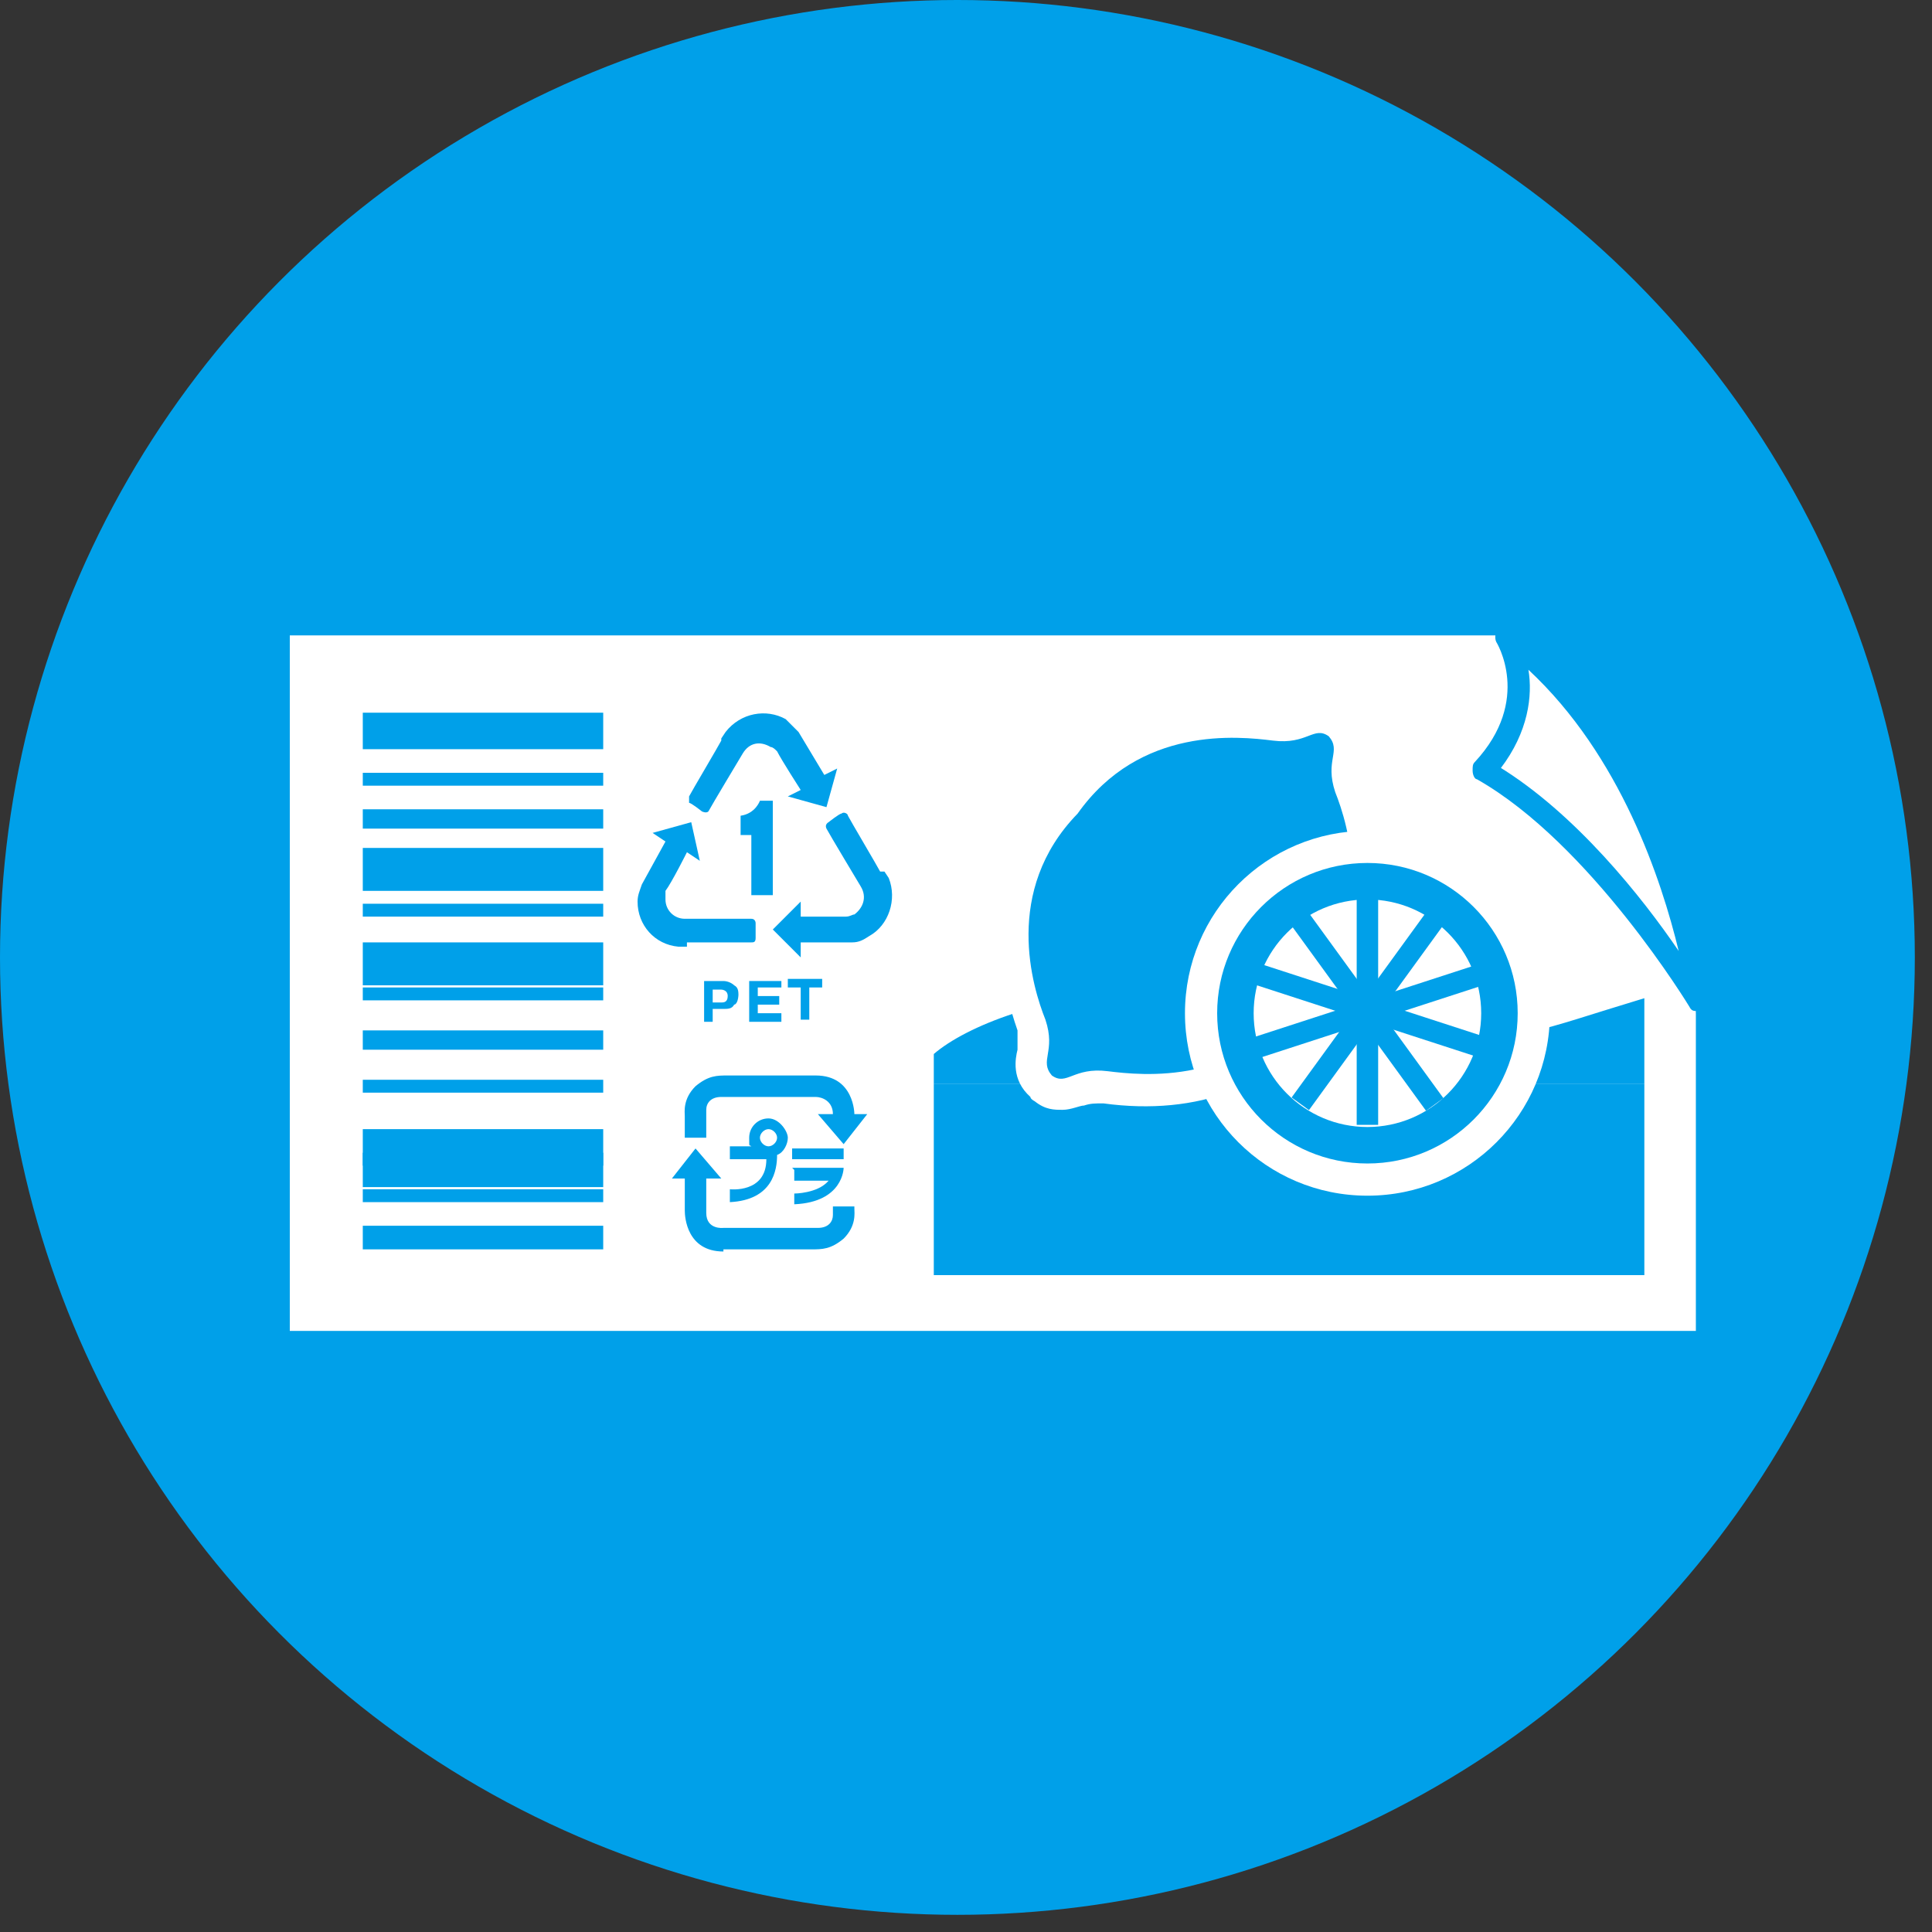 <?xml version="1.0" encoding="UTF-8"?>
<svg id="_レイヤー_1" data-name="レイヤー_1" xmlns="http://www.w3.org/2000/svg" width="90" height="90" version="1.1" viewBox="0 0 90 90">
  <rect x="0" y="0" width="90" height="90" fill="#333333" stroke="none"/>
  <!-- Generator: Adobe Illustrator 29.3.1, SVG Export Plug-In . SVG Version: 2.1.0 Build 151)  -->
  <defs>
    <style>
      .st0 {
        fill: #fff;
      }

      .st1 {
        fill: #00a0e9;
      }
    </style>
  </defs>
  <circle class="st1" cx="44.6" cy="44.6" r="44.6"/>
  <path class="st0" d="M79.1,62H13.5V29.6h56.5s9,11.1,9,17.6v14.8Z"/>
  <g>
    <path class="st0" d="M70.1,29.6s2,3-1,6.2c5.5,3.1,10.1,10.8,10.1,10.8,0,0-1.3-11.2-9-17Z"/>
    <path class="st1" d="M79.1,47.1c-.2,0-.3,0-.4-.2,0,0-4.6-7.6-9.9-10.6-.1,0-.2-.2-.2-.4,0-.2,0-.3.1-.4,2.7-2.9,1-5.6,1-5.6-.1-.2,0-.5,0-.6.2-.2.4-.2.6,0,7.9,5.9,9.2,16.9,9.2,17.4,0,.2-.1.5-.3.5s-.1,0-.2,0ZM69.8,35.7c3.6,2.2,6.7,6.1,8.4,8.6-.8-3.3-2.7-9.1-7-13.1.2,1.2,0,2.9-1.3,4.6Z"/>
  </g>
  <g>
    <rect class="st1" x="16.9" y="33.2" width="11.2" height="1.7"/>
    <rect class="st1" x="16.9" y="36" width="11.2" height=".6"/>
    <rect class="st1" x="16.9" y="46" width="11.2" height=".6"/>
    <rect class="st1" x="16.9" y="50.3" width="11.2" height=".6"/>
    <rect class="st1" x="16.9" y="52.6" width="11.2" height="2.7"/>
    <rect class="st1" x="16.9" y="53.7" width="11.2" height=".6"/>
    <rect class="st1" x="16.9" y="55.4" width="11.2" height=".6"/>
    <rect class="st1" x="16.9" y="57.1" width="11.2" height="1.1"/>
    <rect class="st1" x="16.9" y="42.1" width="11.2" height=".6"/>
    <rect class="st1" x="16.9" y="37.7" width="11.2" height=".9"/>
    <rect class="st1" x="16.9" y="48" width="11.2" height=".9"/>
    <rect class="st1" x="16.9" y="43.9" width="11.2" height="2"/>
    <rect class="st1" x="16.9" y="39.5" width="11.2" height="2"/>
  </g>
  <g>
    <g>
      <path class="st1" d="M31.9,53h1v-1.3c0-.3.2-.6.7-.6h4.4c.3,0,.8.2.8.8h-.7l1.2,1.4,1.1-1.4h-.6s0-1.8-1.8-1.8h-4.1c-.5,0-.9,0-1.5.5-.6.6-.5,1.2-.5,1.4s0,.9,0,.9Z"/>
      <path class="st1" d="M33.7,58.2h4.1c.5,0,.9,0,1.5-.5.6-.6.5-1.2.5-1.4s0,0,0-.1h-1v.4c0,.3-.2.6-.7.6h-4.4s-.8.1-.8-.7v-1.6h.7l-1.2-1.4-1.1,1.4h.6v1.5c0,.3.1,1.9,1.8,1.9Z"/>
    </g>
    <path class="st1" d="M35.8,52.1c-.5,0-.9.4-.9.9s0,.3.1.4h-1v.6h1.7c0,1.6-1.7,1.4-1.7,1.4v.6c2-.1,2.2-1.5,2.2-2.2.3-.1.5-.5.5-.8s-.4-.9-.9-.9ZM35.8,53.4c-.2,0-.4-.2-.4-.4s.2-.4.4-.4.4.2.4.4-.2.4-.4.4Z"/>
    <g>
      <rect class="st1" x="36.9" y="53.5" width="2.4" height=".5"/>
      <path class="st1" d="M36.9,54.4h2.4s0,1.6-2.3,1.7v-.5s1.1,0,1.6-.6h-1.6v-.5h0Z"/>
    </g>
  </g>
  <g>
    <g>
      <path class="st1" d="M34.5,37.9v1h.5v2.8h1v-4.4h-.6s-.2.6-.9.7Z"/>
      <path class="st1" d="M32,43.9h3c.1,0,.2,0,.2-.2v-.7s0-.2-.2-.2h-3.1c-.5,0-.9-.4-.9-.9s0-.3,0-.4h0c0,0,0,0,0,0,.3-.4,1-1.8,1-1.8l.6.4-.4-1.8-1.8.5.6.4-1.1,2c-.1.3-.2.5-.2.8,0,1.1.8,2,1.9,2.1,0,0,.1,0,.4,0Z"/>
      <path class="st1" d="M41,40.6c-.1-.2-1.4-2.4-1.5-2.6,0-.1-.2-.2-.3-.1-.1,0-.6.4-.6.4,0,0-.2.1-.1.3.1.2,1.6,2.7,1.6,2.7.3.5.1,1-.3,1.3-.1,0-.2.1-.4.1h0s0,0,0,0c-.5,0-2.1,0-2.1,0v-.7s-1.3,1.3-1.3,1.3l1.3,1.3v-.7s2.4,0,2.4,0c.3,0,.5-.1.8-.3.9-.5,1.3-1.7.9-2.7,0,0,0,0-.2-.3Z"/>
      <path class="st1" d="M33.6,34.5c-.1.2-1.4,2.4-1.5,2.6,0,.1,0,.3,0,.3.1,0,.6.4.6.4,0,0,.2.1.3,0,.1-.2,1.6-2.7,1.6-2.7.3-.5.8-.6,1.3-.3.1,0,.2.1.3.2h0c0,0,0,0,0,0,.2.4,1.1,1.8,1.1,1.8l-.6.3,1.8.5.5-1.8-.6.3-1.2-2c-.2-.2-.4-.4-.6-.6-.9-.5-2.1-.3-2.8.6,0,0,0,0-.2.3Z"/>
    </g>
    <g>
      <path class="st1" d="M33.7,46.7h-.5v-.6h.4c0,0,.3,0,.3.3s-.2.3-.3.3ZM34.4,46.4c0-.2,0-.4-.2-.5-.1-.1-.3-.2-.5-.2h-.9v1.9h.4v-.6h.5c.2,0,.4,0,.5-.2.1,0,.2-.2.2-.5Z"/>
      <path class="st1" d="M36.4,46h-1.1v.4h1v.4h-1v.4h1.1v.4h-1.5v-1.9h1.5v.4Z"/>
      <path class="st1" d="M38.3,45.6v.4h-.6v1.5h-.4v-1.5h-.6v-.4h1.6Z"/>
    </g>
  </g>
  <rect class="st1" x="43.5" y="50.5" width="33.1" height="8.9"/>
  <path class="st1" d="M43.5,49.1c1.5-1.3,5.3-2.8,9.4-2.8s8.6,2.1,13.5,2.1,4.9-.3,10.2-1.9v4h-33.1v-1.5Z"/>
  <g>
    <path class="st1" d="M62.2,36.9c-.5-1.5.3-1.9-.3-2.6-.7-.5-1,.4-2.6.2-1.6-.2-6.2-.7-9.1,3.4-3.5,3.6-2.1,8.1-1.5,9.6.5,1.5-.3,1.9.3,2.6.7.5,1-.4,2.6-.2,1.6.2,6.2.7,9.1-3.4,3.5-3.6,2.1-8.1,1.5-9.6Z"/>
    <path class="st0" d="M49.5,51.7c-.4,0-.8,0-1.3-.4,0,0-.2-.1-.2-.2-.9-.8-.7-1.8-.6-2.2,0-.3,0-.5,0-.9-1.5-4.3-.9-8.2,1.8-11,2.3-3.2,6-4.6,10.4-4,.4,0,.6,0,.9-.1.4-.2,1.3-.5,2.3.2,0,0,.2.1.2.2.9.8.7,1.8.6,2.2,0,.3,0,.5,0,.9t0,0c1.5,4.3.9,8.2-1.8,11-2.3,3.2-6,4.6-10.4,4-.4,0-.6,0-.9.1-.2,0-.6.2-1,.2ZM51.2,48.4c.2,0,.5,0,.7,0,3.4.5,6-.5,7.6-2.8,0,0,0-.1.1-.2,2-2.1,2.4-4.8,1.2-8-.2-.6-.3-1-.3-1.4-.4,0-.9,0-1.4,0-3.4-.5-6,.5-7.6,2.8,0,0,0,.1-.1.2-2,2.1-2.4,4.8-1.2,8,.2.6.3,1,.3,1.4.2,0,.5,0,.7,0Z"/>
  </g>
  <path class="st1" d="M62.2,36.9c-.5-1.5.3-1.9-.3-2.6-.7-.5-1,.4-2.6.2-1.6-.2-6.2-.7-9.1,3.4-3.5,3.6-2.1,8.1-1.5,9.6.5,1.5-.3,1.9.3,2.6.7.5,1-.4,2.6-.2,1.6.2,6.2.7,9.1-3.4,3.5-3.6,2.1-8.1,1.5-9.6Z"/>
  <path class="st0" d="M63.7,55.7c-4.7,0-8.5-3.8-8.5-8.5s3.8-8.5,8.5-8.5,8.5,3.8,8.5,8.5-3.8,8.5-8.5,8.5ZM63.7,41.8c-3,0-5.5,2.4-5.5,5.5s2.4,5.5,5.5,5.5,5.5-2.4,5.5-5.5-2.4-5.5-5.5-5.5Z"/>
  <circle class="st1" cx="63.7" cy="47.2" r="7"/>
  <circle class="st0" cx="63.7" cy="47.2" r="5.3"/>
  <g>
    <rect class="st1" x="63.2" y="41.6" width="1" height="10.8"/>
    <rect class="st1" x="63.2" y="41.6" width="1" height="10.8" transform="translate(-15.5 46.5) rotate(-36)"/>
    <rect class="st1" x="63.2" y="41.6" width="1" height="10.8" transform="translate(-.7 93.1) rotate(-72)"/>
    <rect class="st1" x="58.3" y="46.6" width="10.8" height="1" transform="translate(-11.4 22) rotate(-18)"/>
    <rect class="st1" x="58.3" y="46.6" width="10.8" height="1" transform="translate(-11.8 70.9) rotate(-54)"/>
  </g>
</svg>
